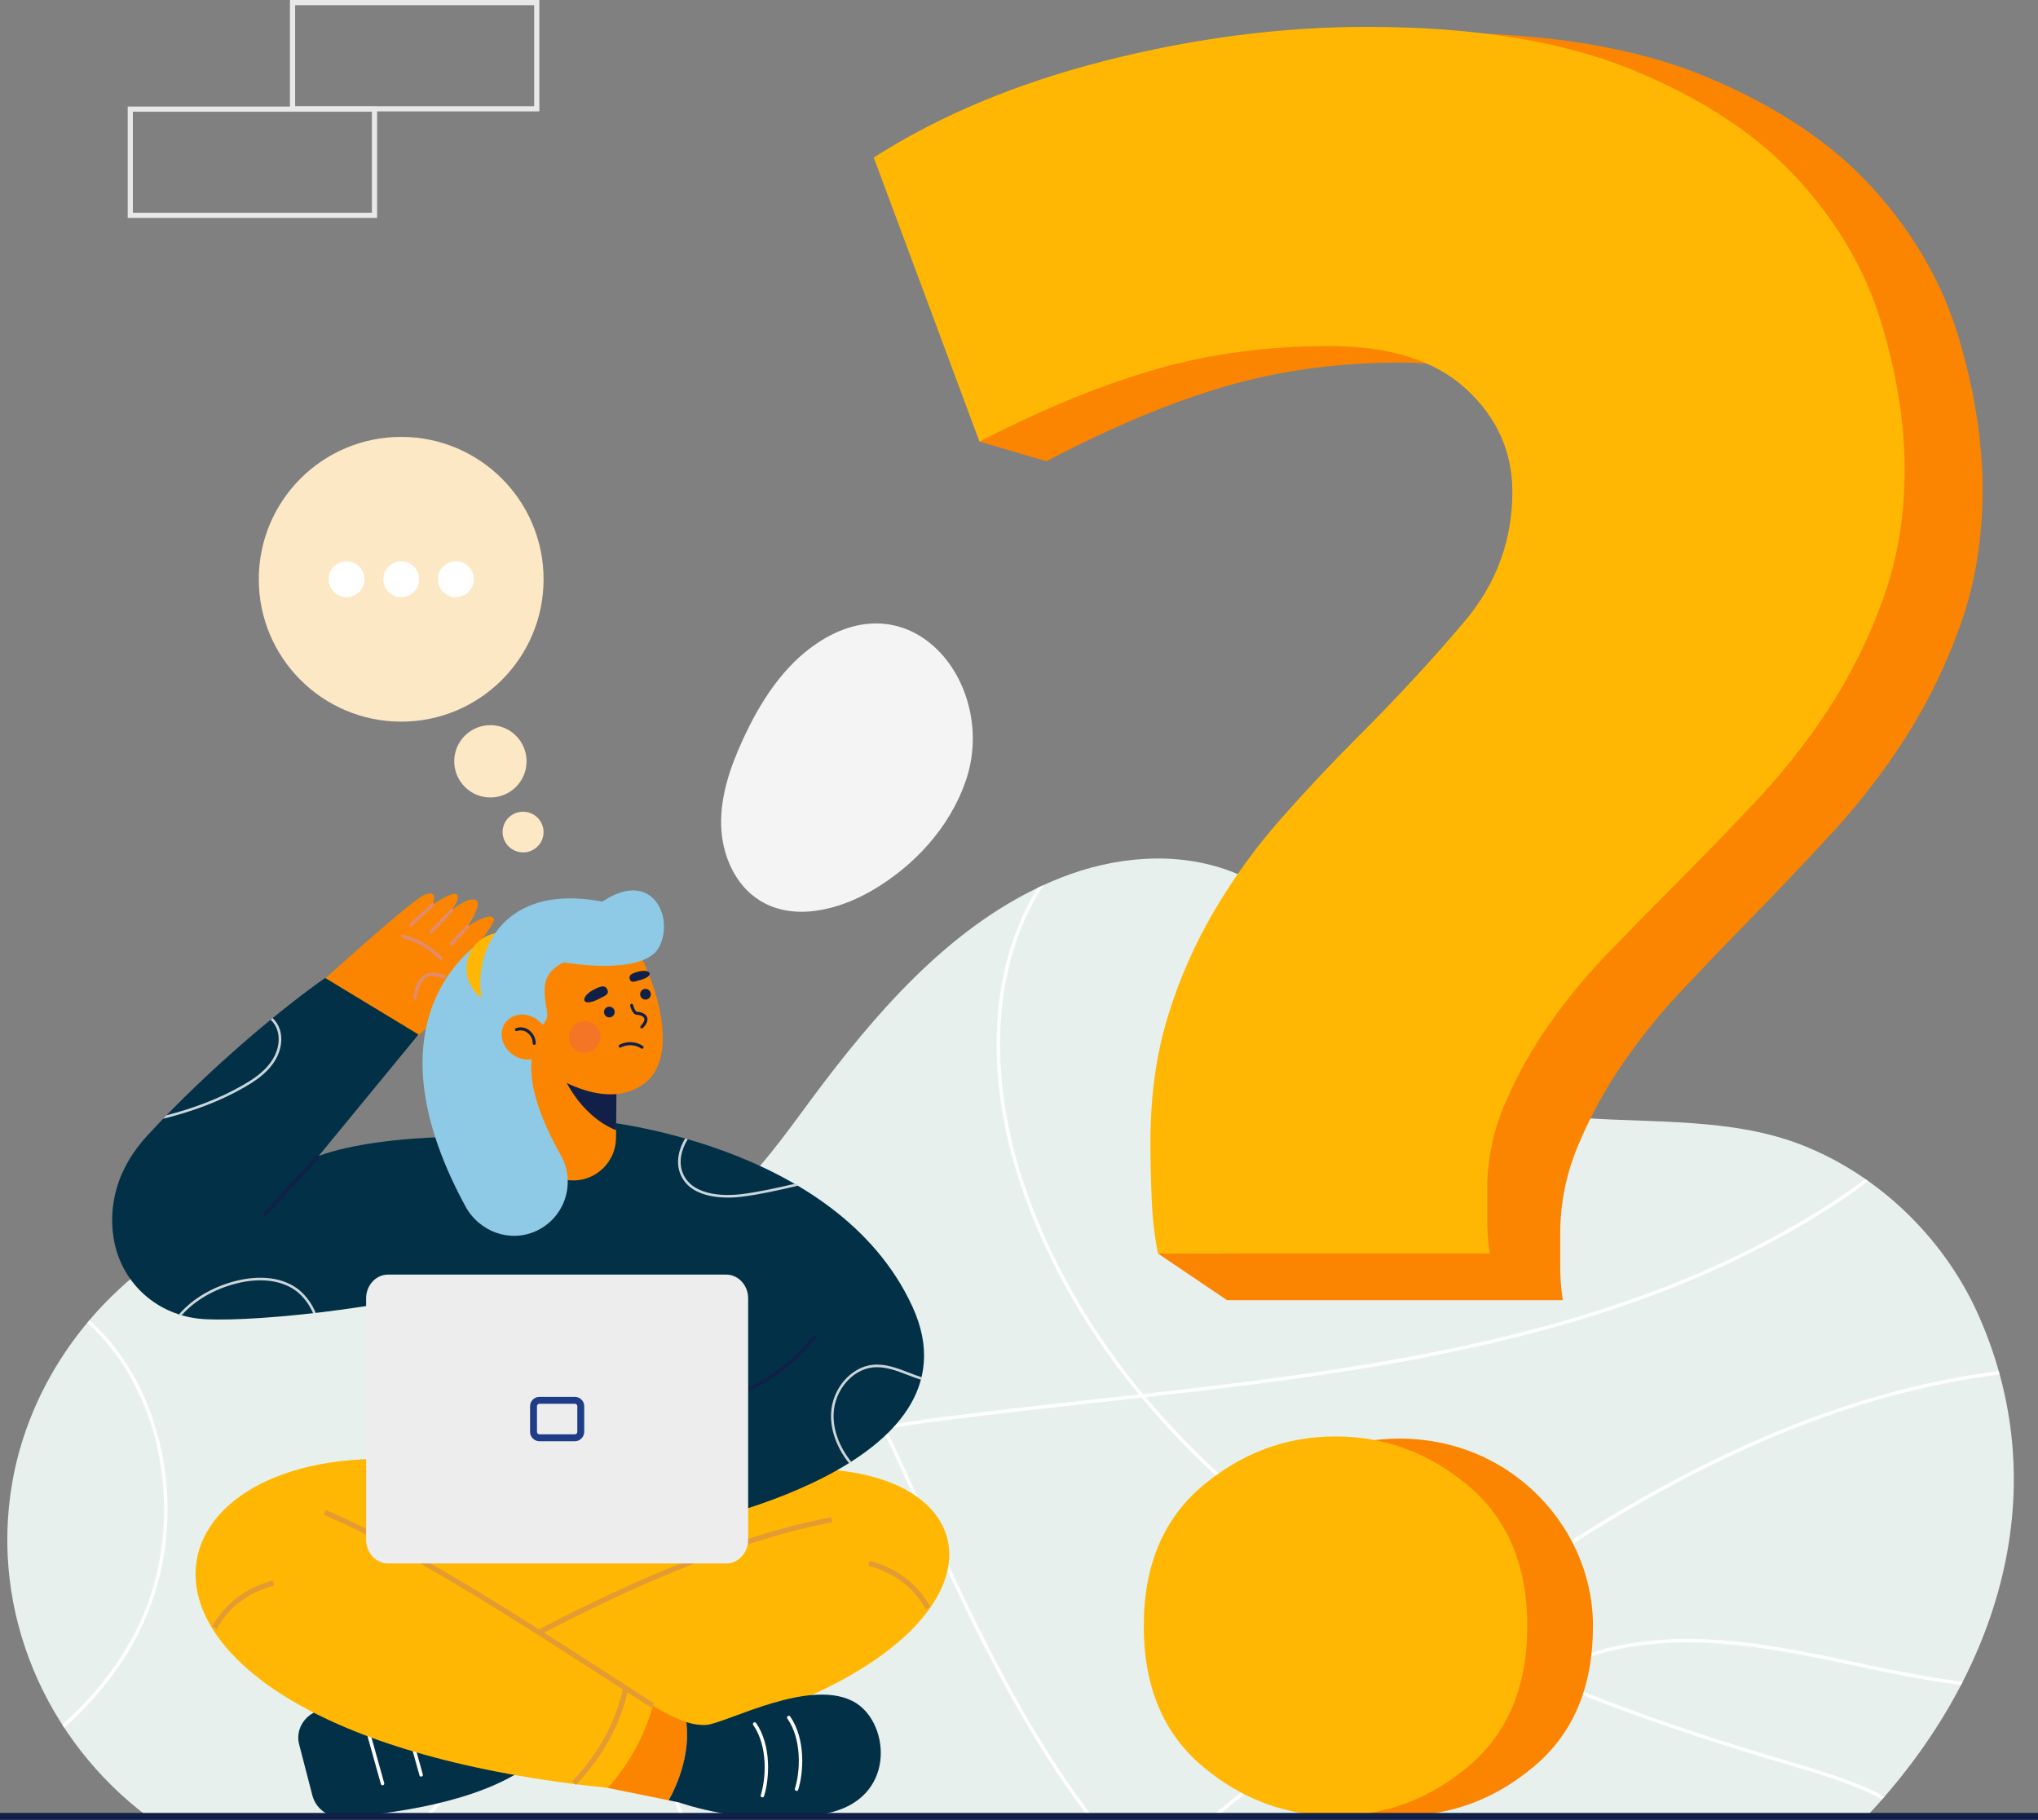 <?xml version="1.0" encoding="UTF-8"?>
<svg id="Layer_1" xmlns="http://www.w3.org/2000/svg" version="1.1" viewBox="0 0 1132.52 1011.48">
  <rect x="0" y="0" width="1132.52" height="1011.48" fill="#808080" stroke="none"/>
  <!-- Generator: Adobe Illustrator 29.5.1, SVG Export Plug-In . SVG Version: 2.1.0 Build 141)  -->
  <defs>
    <style>
      .st0 {
        fill: #fde8c5;
      }

      .st1 {
        fill: #023047;
      }

      .st2 {
        fill: #e7f0ec;
      }

      .st3 {
        fill: #f4f4f4;
      }

      .st4 {
        fill: #ffb703;
      }

      .st5 {
        fill: #102048;
      }

      .st6 {
        fill: #8ecae6;
      }

      .st7 {
        fill: #e49b31;
      }

      .st8 {
        fill: #1f3c88;
      }

      .st9 {
        fill: #fff;
      }

      .st10 {
        fill: #e28b6d;
      }

      .st11 {
        opacity: .8;
      }

      .st12 {
        fill: #eb5d60;
        isolation: isolate;
        opacity: .4;
      }

      .st13 {
        fill: #ededed;
      }

      .st14 {
        fill: #fb8500;
      }

      .st15 {
        fill: #e8e8e8;
      }
    </style>
  </defs>
  <g id="Group_67">
    <g id="Group_43">
      <g id="Group_42">
        <path id="Path_65" class="st2" d="M1099.73,731.61c-18.52-42.13-54.09-77.29-96.82-94.59-44.51-18.02-95.61-11.46-142.49-17.5-40.71-5.24-70.09-23.42-94.4-55.73-23.29-30.96-44.18-65.26-82.26-79.58-30.09-11.32-64.31-8.18-94.22,3.61-55.11,21.73-96.74,67.93-131.8,113.97-32.01,42.03-58.11,88.05-117.32,89.55-59.24,1.5-115.64-32.29-175.29-23.34-78.84,11.83-144.49,77.46-158.25,155.59-12.89,73.22,19.46,144.24,75.05,185.97h955.42c70.04-74.3,106.8-176.94,62.39-277.95Z"/>
        <g id="Group_41">
          <path id="Path_66" class="st9" d="M236.05,1009.56h2.63c18.67-20.68,32.84-45,41.64-71.43,14.71-43.74,14.09-89.64-1.75-129.25-8-20.02-19.56-38.67-30.74-56.71-11.34-18.3-23.06-37.22-31.01-57.49-3.34-8.57-5.75-17.48-7.18-26.57-.66-.09-1.32-.16-1.98-.24,1.44,9.41,3.91,18.63,7.37,27.51,8.02,20.44,19.79,39.43,31.17,57.8,11.13,17.97,22.65,36.56,30.59,56.41,15.67,39.19,16.28,84.62,1.71,127.92-8.9,26.74-23.37,51.3-42.45,72.04Z"/>
          <path id="Path_67" class="st9" d="M1032.73,926.24c19.69,4.19,38.66,7.96,57,10.32.31-.61.62-1.21.93-1.82-18.5-2.35-37.65-6.14-57.53-10.38-30.28-6.45-63.05-13.43-95.55-13.43-20.12,0-40.15,2.68-59.41,9.81-7.32,2.72-14.36,6.14-21.02,10.22-17.39-7.41-34.87-15.5-52.19-24.39,12.57-9.47,25.27-18.74,38.1-27.7,95.28-66.53,183.21-104.25,268.16-114.95-.17-.62-.35-1.24-.53-1.87-85.18,10.79-173.3,48.61-268.73,115.24-13.11,9.15-26.07,18.63-38.9,28.3-19.67-10.12-38.82-21.24-57.34-33.32-33.78-22.13-73.96-53.73-109.05-95.71,135.98-15.26,274.43-34.48,387.49-110.04,4.29-2.87,9.05-6.25,13.98-10.09-.55-.39-1.1-.77-1.65-1.15-4.72,3.66-9.28,6.89-13.4,9.64-113.03,75.54-251.73,94.62-387.9,109.87-24.8-29.99-46.95-65.22-62.35-106.01-23.98-63.53-22.72-125.88,3.47-171.05,1.14-1.96,2.34-3.89,3.58-5.8-1.09.5-2.18,1.02-3.26,1.54-.67,1.09-1.33,2.19-1.98,3.3-26.48,45.68-27.8,108.62-3.61,172.69,15.31,40.56,37.27,75.66,61.87,105.58-7.88.88-15.76,1.75-23.62,2.62-28.35,3.13-57.67,6.37-86.14,10.03-10.39,1.34-20.96,2.9-31.47,4.85-22.54-47.58-47.3-93.99-79.31-133.79-.46.46-.92.9-1.39,1.35,31.73,39.5,56.34,85.57,78.75,132.81-45.86,8.75-90.4,25.19-114.18,63.46-22.21,35.74-22.19,85.15.06,146.85.77,2.13,1.56,4.24,2.36,6.33h2.06c-.88-2.28-1.76-4.59-2.62-6.98-22.04-61.12-22.12-109.96-.23-145.18,23.5-37.82,67.79-54.04,113.4-62.68,7.96,16.83,15.65,33.81,23.29,50.67l.83,1.83c26.53,58.57,53.98,115.1,89.91,162.34h2.4c-36.26-47.33-63.86-104.2-90.56-163.13l-.83-1.83c-7.58-16.72-15.2-33.55-23.08-50.24,10.31-1.91,20.68-3.43,30.87-4.74,28.45-3.66,57.76-6.9,86.11-10.03,8.28-.91,16.57-1.83,24.88-2.76,35.43,42.64,76.12,74.67,110.28,97.06,18.33,11.95,37.25,22.97,56.7,33-32.68,24.72-64.47,50.73-95.51,76.12-10.75,8.79-21.61,17.65-32.58,26.56h3.05c10.33-8.39,20.58-16.74,30.75-25.07,31.26-25.57,63.27-51.77,96.19-76.63,17.22,8.86,34.61,16.94,51.9,24.34-23.66,15.05-42.95,38.35-54.61,66.65-1.46,3.54-2.73,7.12-3.92,10.71h2.02c1.11-3.34,2.31-6.68,3.67-9.98,11.69-28.38,31.14-51.66,54.98-66.47,48.35,20.54,95.87,35.79,136.7,47.87l1.54.45c17.21,5.09,34.81,10.3,50.37,18.68.44-.5.87-.99,1.3-1.49-15.82-8.58-33.68-13.87-51.14-19.03l-1.54-.45c-40.42-11.96-87.39-27.02-135.23-47.26,6.21-3.7,12.73-6.83,19.51-9.35,49.86-18.47,105.14-6.69,153.91,3.7Z"/>
          <path id="Path_68" class="st9" d="M86.75,801.79c8.49,34.73,4.7,72.25-10.39,102.92-9.88,20.09-24.15,38.28-41.73,53.9.35.55.71,1.08,1.06,1.62,17.86-15.82,32.36-34.28,42.39-54.67,15.28-31.07,19.12-69.06,10.53-104.22-6.71-27.47-20.21-50.75-38.85-67.59-.42.49-.83.98-1.24,1.47,18.33,16.57,31.61,39.5,38.23,66.57Z"/>
        </g>
      </g>
      <path id="Path_69" class="st3" d="M521.58,361.78c16.74,17.1,24.24,45.92,15.01,72.48-8.93,25.72-28.52,47.03-52.06,60.72-18.93,11.02-43.63,17.1-62.26,5.56-13.92-8.62-21.13-25.54-21.53-41.91s5.1-32.32,11.91-47.21c9.59-20.99,22.49-41.35,41.72-54.11,26.5-17.59,51.12-11.97,67.21,4.47Z"/>
    </g>
    <g id="Group_44">
      <path id="Path_70" class="st15" d="M299.72,61.91h-138.59V0h138.59v61.91ZM164.01,59.03h132.83V2.88h-132.83v56.15Z"/>
      <path id="Path_71" class="st15" d="M209.56,121.12H70.97v-61.91h138.59v61.91ZM73.85,118.24h132.82v-56.15H73.85v56.15Z"/>
    </g>
    <g id="Group_47">
      <g id="Group_45">
        <path id="Path_72" class="st14" d="M1088.27,187.09c-8.97-29.84-24.76-57.27-47.35-82.28-22.64-25.05-53.52-45.74-92.64-62.08-39.12-16.35-88.82-24.53-149.1-24.53-48.09,0-97.1,6.49-147.03,19.45-49.98,13.02-93.34,31.55-130.09,55.59l47.86,131.4-25.65,20.78,37.2,10.93c36.72-19.22,70.18-33.18,100.37-41.87,30.14-8.65,62.19-12.97,96.13-12.97,33.92,0,59.59,8.18,77.04,24.53,17.44,16.4,26.15,36.14,26.14,59.21,0,27.91-8.94,52.69-26.83,74.34-17.95,21.66-37.75,43.56-59.41,65.69-15.05,15.37-29.65,31.23-43.81,47.6-14.13,16.35-26.67,34.01-37.46,52.72-11.02,19.13-19.79,39.47-26.14,60.62-6.63,21.67-9.92,45.96-9.89,72.89,0,8.69.18,19.03.69,31.06.08,2.22.2,4.38.33,6.52h-35.16l38.38,25.95h186.6c-1.03-6.69-1.5-13.44-1.43-20.21v-17.34c.06-16.61,3.42-33.05,9.9-48.35,6.66-15.98,14.95-31.22,24.76-45.49,9.98-14.56,21.09-28.31,33.22-41.12,12.24-13.02,24.02-25.3,35.34-36.84,15.05-15.37,30.59-31.72,46.62-49.06,15.76-16.97,29.96-35.32,42.43-54.84,12.47-19.72,22.66-40.8,30.37-62.83,8.01-22.6,12.03-47.38,12.06-74.34,0-26.92-4.48-55.31-13.44-85.15Z"/>
        <path id="Path_73" class="st4" d="M738.47,192.35c-33.56,0-65.23,4.18-95,12.55-29.83,8.41-62.9,21.92-99.19,40.52l-58.72-157.85c36.34-23.29,79.19-41.22,128.57-53.8,49.34-12.55,97.78-18.83,145.3-18.83,59.58,0,108.69,7.91,147.35,23.74,38.66,15.83,69.17,35.85,91.55,60.08,22.33,24.24,37.93,50.78,46.8,79.63,8.82,28.88,13.25,56.35,13.28,82.41,0,26.1-3.97,50.09-11.92,71.95-7.64,21.35-17.71,41.75-30.02,60.8-12.35,18.92-26.38,36.68-41.93,53.07-15.83,16.78-31.18,32.61-46.07,47.48-11.19,11.19-22.83,23.07-34.93,35.66-11.98,12.38-22.96,25.68-32.83,39.79-9.67,13.78-17.88,28.53-24.47,44.02-6.39,14.78-9.72,30.7-9.78,46.8v16.78c-.08,6.55.4,13.09,1.41,19.56h-184.41c-2.01-10.36-3.18-20.87-3.5-31.43-.5-11.64-.68-21.65-.68-30.06,0-26.06,3.26-49.57,9.78-70.54,6.29-20.5,14.96-40.19,25.83-58.67,10.69-18.15,23.08-35.24,37.02-51.03,13.96-15.83,28.39-31.18,43.3-46.07,21.42-21.42,40.99-42.61,58.71-63.58,17.65-20.97,26.48-44.95,26.51-71.95,0-22.37-8.61-41.47-25.83-57.3-17.24-15.83-42.61-23.74-76.13-23.74Z"/>
      </g>
      <g id="Group_46">
        <path id="Path_74" class="st14" d="M885.22,903.79c0,33.64-10.89,59.62-32.67,77.92-21.78,18.35-46.41,27.51-73.89,27.49-27.53,0-52.17-9.16-73.93-27.49-21.74-18.31-32.62-44.29-32.64-77.92,0-33.61,10.88-59.58,32.64-77.92,33.53-28.3,83.13-34.6,122.39-14.74,34.84,17.62,58.1,53.41,58.1,92.66Z"/>
        <path id="Path_75" class="st4" d="M848.71,903.79c0,33.64-10.89,59.62-32.67,77.92-21.78,18.35-46.41,27.51-73.89,27.49-27.53,0-52.17-9.16-73.93-27.49-21.74-18.31-32.62-44.29-32.64-77.92,0-33.61,10.88-59.58,32.64-77.92,21.78-18.31,46.42-27.48,73.93-27.49,27.49,0,52.12,9.16,73.89,27.49,21.78,18.35,32.67,44.32,32.67,77.92Z"/>
      </g>
    </g>
    <g id="Group_66">
      <g id="Group_50">
        <circle id="Ellipse_9" class="st0" cx="272.52" cy="423.14" r="20.1"/>
        <ellipse id="Ellipse_10" class="st0" cx="290.69" cy="462.5" rx="11.3" ry="11.38" transform="translate(-217.44 663.02) rotate(-79.39)"/>
        <g id="Group_49">
          <circle id="Ellipse_11" class="st0" cx="222.94" cy="321.96" r="79.13"/>
          <g id="Group_48">
            <circle id="Ellipse_12" class="st9" cx="192.55" cy="321.96" r="9.97"/>
            <circle id="Ellipse_13" class="st9" cx="222.94" cy="321.96" r="9.97"/>
            <circle id="Ellipse_14" class="st9" cx="253.32" cy="321.96" r="9.97"/>
          </g>
        </g>
      </g>
      <g id="Group_65">
        <g id="Group_53">
          <g id="Group_51">
            <path id="Path_76" class="st1" d="M166.25,969.59l7.39,28.5c2.09,7.55,9.25,12.55,17.06,11.92,24.24-1.65,74.61-7.59,103.51-28.89l-8.22-41.08c-39.74-2.24-76.91-.04-109.1,10.8-8.06,2.71-12.72,10.79-10.65,18.75Z"/>
            <path id="Path_77" class="st9" d="M212.58,992.28c-.43,0-.81-.29-.92-.7l-9.93-35.54c-.13-.51.18-1.04.69-1.17.5-.13,1.01.16,1.16.65l9.93,35.54c.14.51-.16,1.04-.67,1.18-.08.02-.17.04-.26.04h0Z"/>
            <path id="Path_78" class="st9" d="M234.03,987.47c-.43,0-.81-.29-.92-.7l-9.93-35.54c-.13-.51.18-1.04.69-1.17.5-.13,1.01.16,1.16.65l9.93,35.54c.14.51-.16,1.04-.67,1.18-.08.02-.17.03-.26.03Z"/>
          </g>
          <path id="Path_79" class="st4" d="M258.95,815.52l-92.38,27.42,68.6,94,98.49,7.83,135.85-57.44-51.62-77.68-158.94,5.87Z"/>
          <path id="Path_80" class="st4" d="M372.83,828.58c202.86-60.05,235.47,119.24-81.05,151.88-11.18-12.58-24.24-34.41-29.43-52.66l167.15-77.24-56.66-21.98Z"/>
          <path id="Path_81" class="st14" d="M381.45,957.08c-6.53-2.27-12.76-5.31-18.58-9.04l-32.6,10.23,7.47,35.47,33.87,6.88c10.31-18.87,10.92-34.37,9.84-43.53Z"/>
          <path id="Path_82" class="st7" d="M263.07,929.04l-1.45-2.49c34.87-20.27,124.19-68.95,200.29-83.31l.53,2.83c-75.66,14.28-164.64,62.78-199.38,82.97Z"/>
          <path id="Path_83" class="st4" d="M258.95,815.52c-188.83-35.9-237.73,145.57,78.79,178.2,11.77-13.11,20.36-28.74,25.13-45.69-48.62-32.53-102.98-63.45-162.56-92.91l58.64-39.6Z"/>
          <path id="Path_84" class="st7" d="M362.1,949.25c-8.98-5.72-18.34-11.76-28.25-18.16-49.74-32.12-106.12-68.52-154.02-89.28l1.15-2.64c48.12,20.85,104.6,57.32,154.44,89.5,9.91,6.4,19.26,12.44,28.23,18.15l-1.55,2.43Z"/>
          <path id="Path_85" class="st7" d="M120.41,905.5l-2.52-1.39c7.09-12.83,18.44-21.49,33.74-25.72l.77,2.78c-14.73,4.08-25.2,12.04-31.99,24.34Z"/>
          <path id="Path_86" class="st7" d="M514.52,894.58c-6.79-12.3-17.26-20.26-31.99-24.34l.77-2.78c15.3,4.24,26.66,12.89,33.74,25.72l-2.52,1.39Z"/>
          <path id="Path_87" class="st7" d="M320.06,992.13l-2.11-1.97c15.1-16.18,24.38-33.26,28.36-52.21l2.82.59c-4.09,19.48-13.6,37.01-29.08,53.58Z"/>
          <g id="Group_52">
            <path id="Path_88" class="st1" d="M475.62,946.51c-24.19-14.95-71.09,10.88-82.87,12.19-3.84.23-7.69-.32-11.31-1.62,1.08,9.17.48,24.66-9.84,43.54l5.75,1.17s39.77,14.58,81.96,6.09c38.94-7.83,35.32-49.61,16.3-61.36Z"/>
            <path id="Path_89" class="st9" d="M442.65,995.4c-.1,0-.2-.01-.29-.04-.51-.16-.79-.7-.63-1.2,0,0,0,0,0,0,2.87-9.1,4.13-27.01-4.2-39.03-.3-.44-.18-1.04.26-1.33.43-.29,1.02-.18,1.32.24,8.72,12.59,7.44,31.24,4.45,40.7-.13.4-.49.67-.91.67Z"/>
            <path id="Path_90" class="st9" d="M423.67,999c-.1,0-.2-.02-.29-.05-.5-.16-.78-.7-.63-1.2,2.87-9.1,4.13-27.01-4.2-39.03-.29-.45-.16-1.04.29-1.33.43-.27.99-.17,1.29.23,8.72,12.59,7.44,31.24,4.45,40.7-.13.4-.49.67-.91.67Z"/>
          </g>
        </g>
        <g id="Group_61">
          <g id="Group_55">
            <path id="Path_91" class="st14" d="M225.54,581.54s47.56-40.44,45.79-48.12c-1.26-5.49-14.73,2.56-14.73,2.56,0,0,18.89-22.42,17.93-25.14-1.72-4.86-14.78,4.2-14.78,4.2,0,0,8.83-12.71,4.61-14.78s-13.43,5.76-13.43,5.76c0,0,5.38-7.06,2.85-8.91s-13.43,5.76-13.43,5.76c0,0,3.91-8.9-4.4-5.53s-66.58,56.84-66.58,56.84l56.16,27.35Z"/>
            <g id="Group_54">
              <path id="Path_92" class="st10" d="M245,533.58c-.24,0-.47-.09-.65-.25-8.16-7.46-11.76-9.27-20.77-12.04-.51-.15-.79-.69-.64-1.2.15-.51.69-.79,1.2-.64,0,0,0,0,0,0,9.33,2.87,13.06,4.74,21.5,12.46.39.36.42.97.06,1.36-.18.2-.44.31-.71.31h0Z"/>
              <path id="Path_93" class="st10" d="M230.67,555.52c-.53,0-.96-.43-.96-.96,0-.04,0-.09,0-.13.93-6.69,3.04-10.87,6.43-12.78,2.9-1.63,6.68-1.47,11.23.5.48.22.7.79.47,1.27-.21.47-.76.69-1.24.49-3.97-1.71-7.17-1.91-9.52-.59-2.8,1.57-4.64,5.4-5.47,11.36-.07.47-.47.83-.95.83Z"/>
              <path id="Path_94" class="st10" d="M228.43,515.09c-.53,0-.96-.43-.96-.96,0-.27.11-.52.3-.7l11.93-11.25c.39-.36,1-.35,1.36.04s.35.99-.04,1.36l-11.93,11.25c-.18.17-.41.26-.66.26Z"/>
              <path id="Path_95" class="st10" d="M239.47,518.93c-.53,0-.96-.43-.96-.96,0-.25.1-.48.27-.66l11.46-11.94c.37-.38.98-.4,1.36-.03.38.37.4.98.03,1.36l-11.46,11.94c-.18.19-.43.3-.69.3Z"/>
              <path id="Path_96" class="st10" d="M250.76,525.65c-.53,0-.96-.43-.96-.96,0-.24.09-.48.26-.65l8.99-9.65c.37-.38.98-.39,1.36-.03.37.36.39.95.05,1.34l-8.99,9.65c-.18.2-.44.31-.71.3Z"/>
            </g>
          </g>
          <g id="Group_56">
            <path id="Path_97" class="st1" d="M405.18,852.02l-173.87,6.73-19.21-158.5s58.21-55.21,80.6-75.54l37.81-1.94c117.3,53.31,98.09,119.9,74.68,229.26Z"/>
            <path id="Path_98" class="st1" d="M330.51,622.76s134.2,11.48,176.5,103.42c41.4,89.96-128.72,122-128.72,122l-47.78-225.42Z"/>
            <path id="Path_99" class="st1" d="M177.11,642.46l55.45-67.48-51.86-31.43c-21.63,15.04-63.46,49.11-98.91,87.69-7.83,8.52-13.94,18.46-17.01,29.41-2.57,8.97-3.13,18.4-1.63,27.61h0c3.85,23.56,22.38,41.74,47.12,44.64,21.13,2.47,101.83-3.84,167.15-23.06l19.21-74.15c-9.87-5.6-83.25-6.57-119.52,6.77Z"/>
          </g>
          <g id="Group_57" class="st11">
            <path id="Path_100" class="st9" d="M442.5,659.25l.87-.2c-.61-.36-1.22-.71-1.82-1.06-9.84,2.26-19.98,4.58-29.98,5.78-6.01.72-26.1,2.05-31.97-11.33-2.92-6.66-.71-14.06,2.59-19.26-.48-.14-.96-.28-1.44-.41-3.38,5.5-5.55,13.23-2.47,20.25,6.27,14.29,27.2,12.94,33.46,12.18,10.29-1.24,20.7-3.63,30.77-5.95Z"/>
            <path id="Path_101" class="st9" d="M505.13,762.94c-6.41-2.48-13.03-5.04-20-4.38-12.21,1.15-22.66,13.23-23.3,26.92-.43,9.33,3.13,19.12,9.93,27.72.41-.26.82-.51,1.22-.77-6.65-8.36-10.14-17.85-9.72-26.88.6-13,10.47-24.47,21.99-25.56,6.62-.61,12.8,1.76,19.34,4.29,2.34.9,4.71,1.81,7.12,2.58.12-.46.25-.93.36-1.4-2.36-.76-4.67-1.65-6.96-2.53Z"/>
            <path id="Path_102" class="st9" d="M166.41,717.12c-8.38-6.93-21.4-8.78-35.71-5.08-12.76,3.3-23.7,9.83-31.22,18.48.49.16.98.34,1.48.49,7.32-8.2,17.85-14.41,30.1-17.57,13.86-3.59,26.41-1.83,34.43,4.8,3.69,3.17,6.59,7.17,8.47,11.66l1.49-.17c-1.97-4.86-5.06-9.18-9.04-12.6Z"/>
            <path id="Path_103" class="st9" d="M90.67,621.82c15.7-3.9,31.02-9.38,45.15-17.52,5.34-3.07,11.37-7,15.61-12.75,4.51-6.13,6.01-13.42,4.01-19.51-.78-2.34-2.13-4.46-3.91-6.17-.37.3-.74.6-1.11.91,1.67,1.57,2.92,3.53,3.65,5.71,1.85,5.65.43,12.45-3.8,18.2-4.08,5.54-9.96,9.36-15.17,12.36-13.33,7.68-27.74,12.99-42.55,16.82-.63.65-1.25,1.3-1.88,1.95Z"/>
          </g>
          <g id="Group_59">
            <path id="Path_104" class="st14" d="M342.79,587.52l-.03,2.46-.39,38.22-.05,4.14c-.02,13.14-10.69,23.79-23.83,23.77-13.13-.02-23.76-10.66-23.77-23.79l-.46-47.23,48.53,2.44Z"/>
            <path id="Path_105" class="st5" d="M342.76,589.98l-.39,38.22c-21.24-8.65-29.98-31.64-29.98-31.64l30.38-6.58Z"/>
            <path id="Path_106" class="st14" d="M351.17,523.29c7.61,9.13,29.84,60.89,7.31,78.55-25.35,19.87-63.94-12.79-63.94-12.79l-5.18-60.29,33.49-8.83,28.32,3.35Z"/>
            <path id="Path_107" class="st6" d="M272.3,519.97s-74.29,38.74-13.71,150.43c7.78,14.34,25.01,20.61,39.75,13.61h0c15.02-7.17,21.38-25.15,14.21-40.17-.31-.65-.64-1.28-1-1.91-9.91-17.6-19.47-40.27-15.39-57.13l-23.86-64.82Z"/>
            <circle id="Ellipse_15" class="st4" cx="279.31" cy="538.31" r="20.09"/>
            <path id="Path_108" class="st6" d="M304.03,562.46c-2.17-12.54-3.49-21.13,9.18-27.6,0,0,44.66,8.12,53.18-8.73s-4.47-43.44-31.66-24.97c-69.62-13.6-78.96,51.56-57.85,73.28l20.84-3.2c4.14-.64,6.98-4.51,6.34-8.65,0-.04-.01-.09-.02-.13Z"/>
            <g id="Group_58">
              <circle id="Ellipse_16" class="st5" cx="338.61" cy="562.49" r="2.97"/>
              <circle id="Ellipse_17" class="st5" cx="358.7" cy="552.6" r="2.97"/>
              <path id="Path_109" class="st5" d="M356.65,571.63c-.46,0-.84-.38-.84-.84,0-.22.08-.42.23-.58,1.19-1.25,2.49-3.02,1.95-4.29-.57-1.33-2.98-1.9-4.08-1.9-2.37,0-3.51-4.21-3.71-5.06-.11-.45.17-.91.62-1.02.45-.11.91.17,1.02.62.43,1.78,1.41,3.77,2.08,3.77,1.13,0,4.6.54,5.62,2.92.73,1.7-.03,3.76-2.27,6.11-.16.17-.38.27-.61.27Z"/>
              <path id="Path_110" class="st5" d="M356.8,582.9c-.17,0-.33-.05-.47-.15-3.39-2.21-7.7-2.43-11.29-.58-.41.22-.92.07-1.14-.33-.22-.4-.08-.89.3-1.13,4.14-2.2,9.16-1.96,13.07.64.38.26.49.78.23,1.17-.16.23-.42.37-.7.37h0Z"/>
              <path id="Path_111" class="st5" d="M337.31,549.64c1.69,3.18-1.25,3.82-4.7,5.65s-6.98,2.5-7.78.99,1.34-4.23,4.78-6.06,6.39-3.03,7.7-.57Z"/>
              <path id="Path_112" class="st5" d="M349.88,543.9c.74,2.84,2.86,1.59,5.94.79s5.56-2.35,5.21-3.7-3.14-1.8-6.21-.99-5.51,1.71-4.93,3.9Z"/>
            </g>
            <circle id="Ellipse_18" class="st12" cx="324.91" cy="576.34" r="8.75"/>
            <ellipse id="Ellipse_19" class="st14" cx="291.67" cy="576.38" rx="11.86" ry="13.48" transform="translate(-342.84 455.25) rotate(-52.35)"/>
            <path id="Path_113" class="st5" d="M296.87,580.77c-.46,0-.84-.38-.84-.84h0c.01-2.46-1.2-4.76-3.23-6.14-1.6-1.15-3.68-1.42-5.53-.73-.43.17-.92-.05-1.08-.49-.16-.42.04-.89.45-1.07,2.37-.9,5.03-.56,7.1.9,2.5,1.69,3.99,4.51,3.98,7.53,0,.46-.38.84-.84.84Z"/>
          </g>
          <g id="Group_60">
            <rect id="Rectangle_21" class="st5" x="139.6" y="657.91" width="44.68" height="1.92" transform="translate(-431.79 330.53) rotate(-47.25)"/>
            <path id="Path_114" class="st5" d="M390.1,782.82l-.56-1.84c22.08-6.73,43.51-14.78,62.93-39.07l1.5,1.2c-19.77,24.72-41.49,32.89-63.87,39.71Z"/>
          </g>
        </g>
        <g id="Group_64">
          <g id="Group_62">
            <path id="Path_115" class="st13" d="M403.52,708.42h-187.84c-6.76,0-12.23,5.92-12.23,13.23v134.11c0,7.31,5.48,13.23,12.23,13.23h187.84c6.76,0,12.23-5.92,12.23-13.23v-134.11c0-7.31-5.48-13.23-12.23-13.23Z"/>
          </g>
          <g id="Group_63">
            <path id="Path_116" class="st8" d="M319.52,780.23c.74.03,1.32.66,1.29,1.4v14.16c.03.74-.55,1.37-1.29,1.4h-19.83c-.74-.03-1.32-.66-1.29-1.4v-14.16c-.03-.74.55-1.37,1.29-1.4h19.83M319.52,776.39h-19.83c-2.86.03-5.16,2.38-5.13,5.24v14.16c-.03,2.86,2.27,5.21,5.13,5.24h19.83c2.86-.03,5.16-2.38,5.13-5.24v-14.16c.03-2.86-2.27-5.21-5.13-5.24Z"/>
          </g>
        </g>
      </g>
    </g>
    <rect id="Rectangle_22" class="st5" y="1007.64" width="1132.52" height="3.84"/>
  </g>
</svg>
